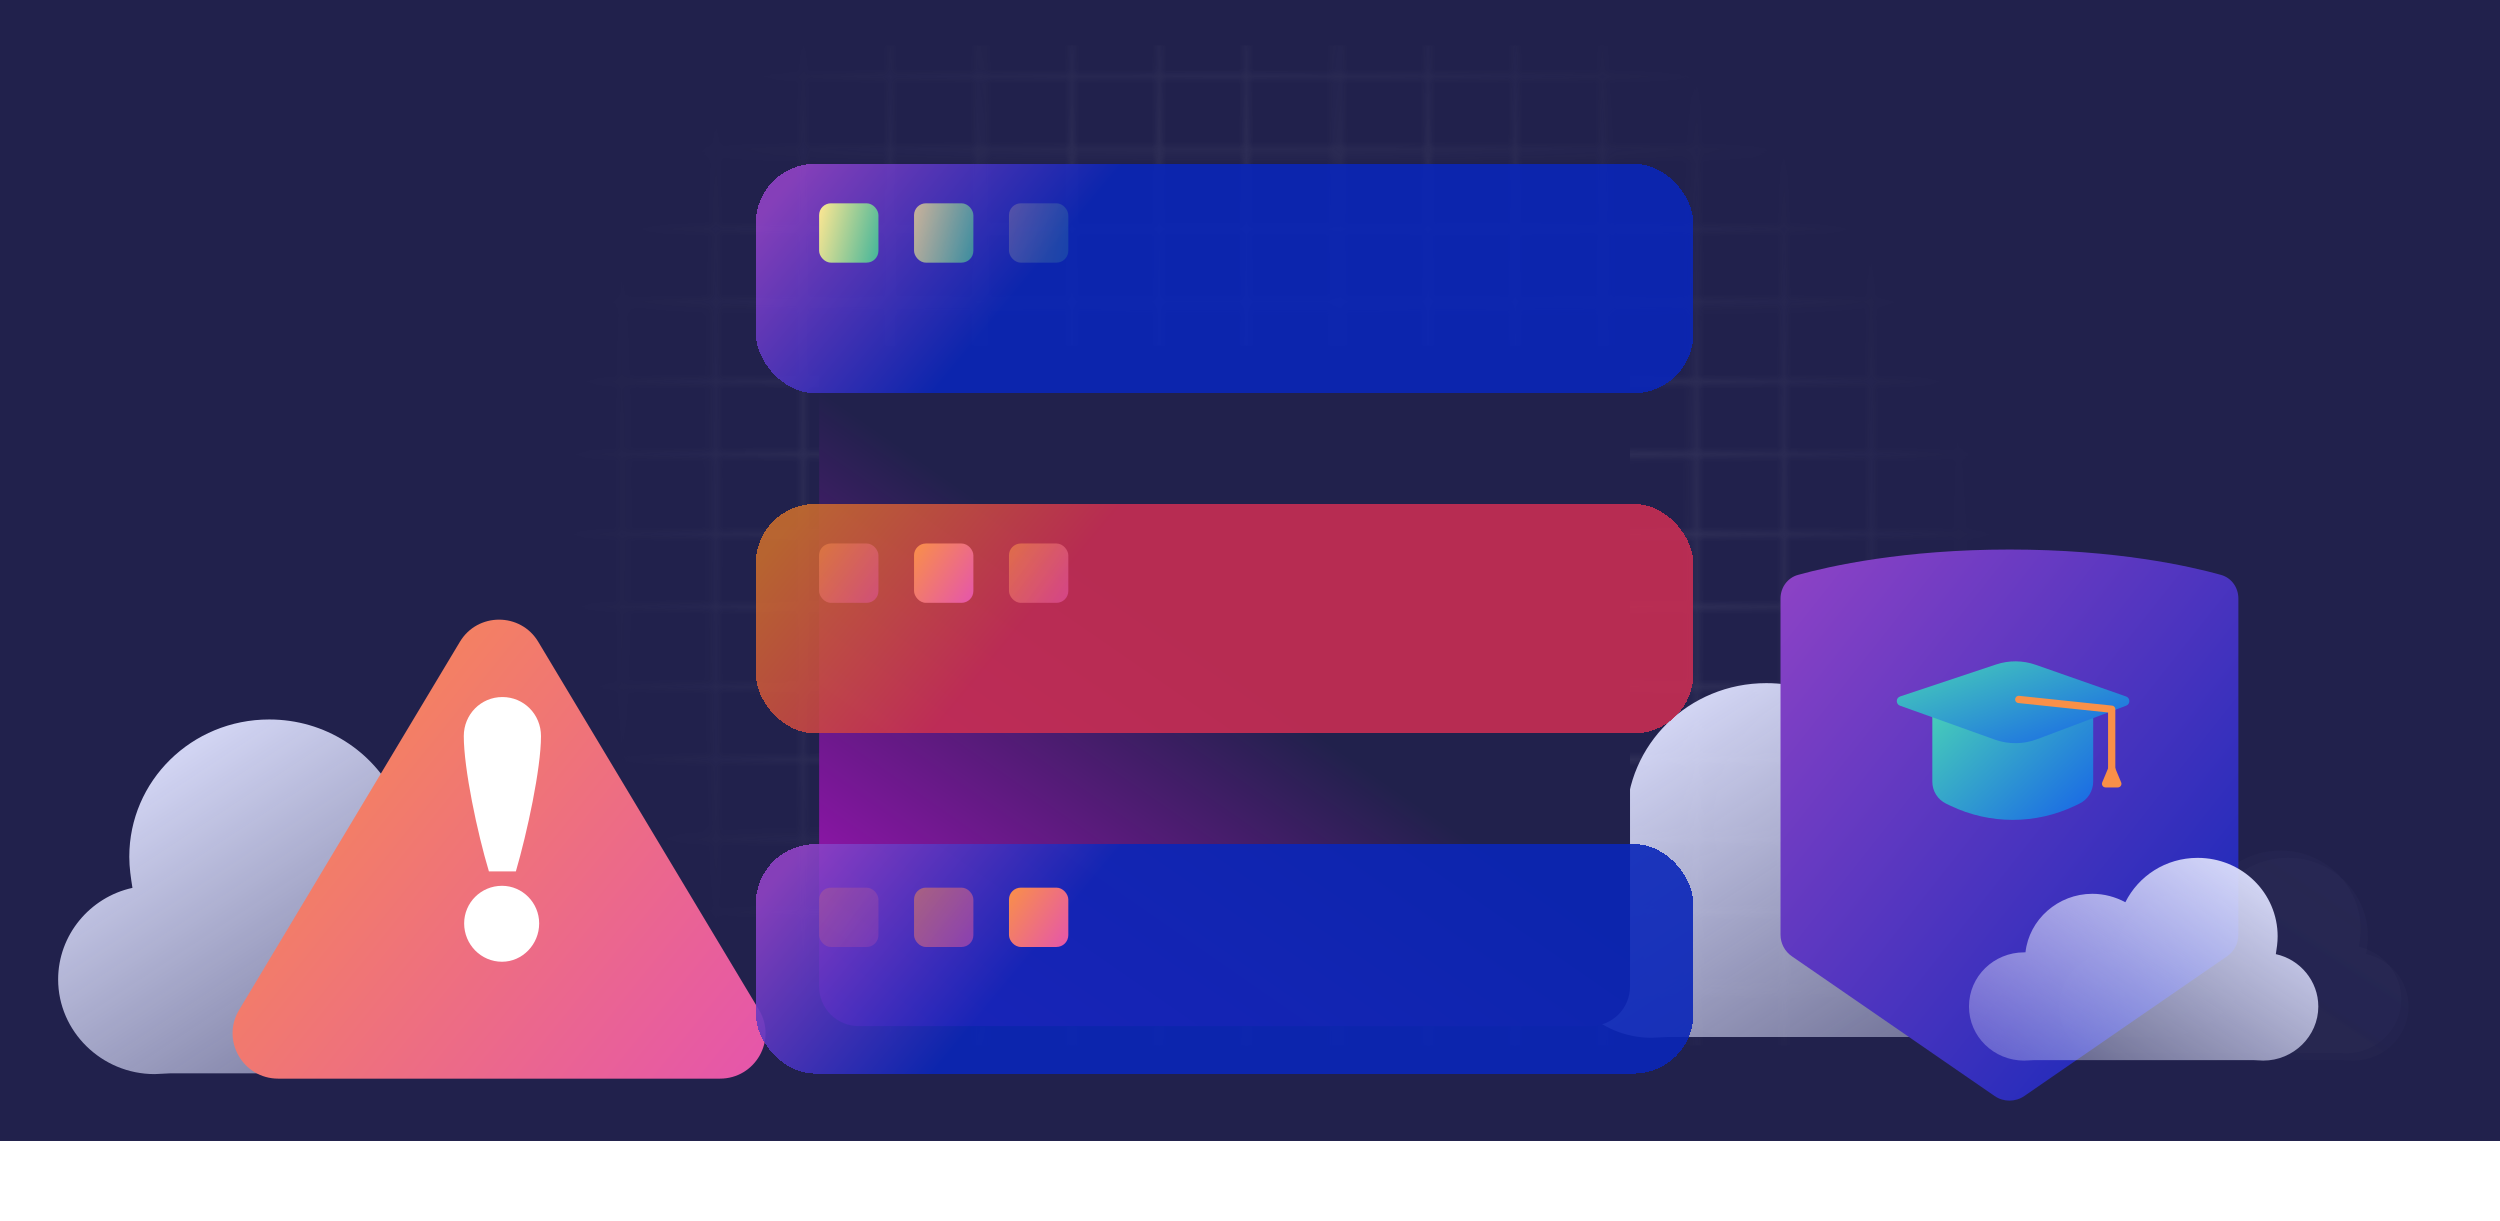 <svg width="344" height="168" viewBox="0 0 344 168" fill="none" xmlns="http://www.w3.org/2000/svg">
<rect width="344" height="157" fill="#21214C"/>
<g opacity="0.2">
<mask id="mask0_3822_52363" style="mask-type:alpha" maskUnits="userSpaceOnUse" x="-1" y="-1" width="321" height="159">
<rect width="12.269" height="10.467" stroke="white" stroke-width="0.433"/>
<rect x="12.269" width="12.269" height="10.467" stroke="white" stroke-width="0.433"/>
<rect x="24.538" width="12.269" height="10.467" stroke="white" stroke-width="0.433"/>
<rect x="36.808" width="12.269" height="10.467" stroke="white" stroke-width="0.433"/>
<rect x="49.077" width="12.269" height="10.467" stroke="white" stroke-width="0.433"/>
<rect x="61.346" width="12.269" height="10.467" stroke="white" stroke-width="0.433"/>
<rect x="73.615" width="12.269" height="10.467" stroke="white" stroke-width="0.433"/>
<rect x="85.885" width="12.269" height="10.467" stroke="white" stroke-width="0.433"/>
<rect x="98.154" width="12.269" height="10.467" stroke="white" stroke-width="0.433"/>
<rect x="110.423" width="12.269" height="10.467" stroke="white" stroke-width="0.433"/>
<rect x="122.692" width="12.269" height="10.467" stroke="white" stroke-width="0.433"/>
<rect x="134.962" width="12.269" height="10.467" stroke="white" stroke-width="0.433"/>
<rect x="147.231" width="12.269" height="10.467" stroke="white" stroke-width="0.433"/>
<rect x="159.5" width="12.269" height="10.467" stroke="white" stroke-width="0.433"/>
<rect x="171.769" width="12.269" height="10.467" stroke="white" stroke-width="0.433"/>
<rect x="184.038" width="12.269" height="10.467" stroke="white" stroke-width="0.433"/>
<rect x="196.308" width="12.269" height="10.467" stroke="white" stroke-width="0.433"/>
<rect x="208.577" width="12.269" height="10.467" stroke="white" stroke-width="0.433"/>
<rect x="220.846" width="12.269" height="10.467" stroke="white" stroke-width="0.433"/>
<rect x="233.115" width="12.269" height="10.467" stroke="white" stroke-width="0.433"/>
<rect x="245.385" width="12.269" height="10.467" stroke="white" stroke-width="0.433"/>
<rect x="257.654" width="12.269" height="10.467" stroke="white" stroke-width="0.433"/>
<rect x="269.923" width="12.269" height="10.467" stroke="white" stroke-width="0.433"/>
<rect x="282.192" width="12.269" height="10.467" stroke="white" stroke-width="0.433"/>
<rect x="294.462" width="12.269" height="10.467" stroke="white" stroke-width="0.433"/>
<rect x="306.731" width="12.269" height="10.467" stroke="white" stroke-width="0.433"/>
<rect y="10.467" width="12.269" height="10.467" stroke="white" stroke-width="0.433"/>
<rect x="12.269" y="10.467" width="12.269" height="10.467" stroke="white" stroke-width="0.433"/>
<rect x="24.538" y="10.467" width="12.269" height="10.467" stroke="white" stroke-width="0.433"/>
<rect x="36.808" y="10.467" width="12.269" height="10.467" stroke="white" stroke-width="0.433"/>
<rect x="49.077" y="10.467" width="12.269" height="10.467" stroke="white" stroke-width="0.433"/>
<rect x="61.346" y="10.467" width="12.269" height="10.467" stroke="white" stroke-width="0.433"/>
<rect x="73.615" y="10.467" width="12.269" height="10.467" stroke="white" stroke-width="0.433"/>
<rect x="85.885" y="10.467" width="12.269" height="10.467" stroke="white" stroke-width="0.433"/>
<rect x="98.154" y="10.467" width="12.269" height="10.467" stroke="white" stroke-width="0.433"/>
<rect x="110.423" y="10.467" width="12.269" height="10.467" stroke="white" stroke-width="0.433"/>
<rect x="122.692" y="10.467" width="12.269" height="10.467" stroke="white" stroke-width="0.433"/>
<rect x="134.962" y="10.467" width="12.269" height="10.467" stroke="white" stroke-width="0.433"/>
<rect x="147.231" y="10.467" width="12.269" height="10.467" stroke="white" stroke-width="0.433"/>
<rect x="159.5" y="10.467" width="12.269" height="10.467" stroke="white" stroke-width="0.433"/>
<rect x="171.769" y="10.467" width="12.269" height="10.467" stroke="white" stroke-width="0.433"/>
<rect x="184.038" y="10.467" width="12.269" height="10.467" stroke="white" stroke-width="0.433"/>
<rect x="196.308" y="10.467" width="12.269" height="10.467" stroke="white" stroke-width="0.433"/>
<rect x="208.577" y="10.467" width="12.269" height="10.467" stroke="white" stroke-width="0.433"/>
<rect x="220.846" y="10.467" width="12.269" height="10.467" stroke="white" stroke-width="0.433"/>
<rect x="233.115" y="10.467" width="12.269" height="10.467" stroke="white" stroke-width="0.433"/>
<rect x="245.385" y="10.467" width="12.269" height="10.467" stroke="white" stroke-width="0.433"/>
<rect x="257.654" y="10.467" width="12.269" height="10.467" stroke="white" stroke-width="0.433"/>
<rect x="269.923" y="10.467" width="12.269" height="10.467" stroke="white" stroke-width="0.433"/>
<rect x="282.192" y="10.467" width="12.269" height="10.467" stroke="white" stroke-width="0.433"/>
<rect x="294.462" y="10.467" width="12.269" height="10.467" stroke="white" stroke-width="0.433"/>
<rect x="306.731" y="10.467" width="12.269" height="10.467" stroke="white" stroke-width="0.433"/>
<rect y="20.934" width="12.269" height="10.467" stroke="white" stroke-width="0.433"/>
<rect x="12.269" y="20.934" width="12.269" height="10.467" stroke="white" stroke-width="0.433"/>
<rect x="24.538" y="20.934" width="12.269" height="10.467" stroke="white" stroke-width="0.433"/>
<rect x="36.808" y="20.934" width="12.269" height="10.467" stroke="white" stroke-width="0.433"/>
<rect x="49.077" y="20.934" width="12.269" height="10.467" stroke="white" stroke-width="0.433"/>
<rect x="61.346" y="20.934" width="12.269" height="10.467" stroke="white" stroke-width="0.433"/>
<rect x="73.615" y="20.934" width="12.269" height="10.467" stroke="white" stroke-width="0.433"/>
<rect x="85.885" y="20.934" width="12.269" height="10.467" stroke="white" stroke-width="0.433"/>
<rect x="98.154" y="20.934" width="12.269" height="10.467" stroke="white" stroke-width="0.433"/>
<rect x="110.423" y="20.934" width="12.269" height="10.467" stroke="white" stroke-width="0.433"/>
<rect x="122.692" y="20.934" width="12.269" height="10.467" stroke="white" stroke-width="0.433"/>
<rect x="134.962" y="20.934" width="12.269" height="10.467" stroke="white" stroke-width="0.433"/>
<rect x="147.231" y="20.934" width="12.269" height="10.467" stroke="white" stroke-width="0.433"/>
<rect x="159.5" y="20.934" width="12.269" height="10.467" stroke="white" stroke-width="0.433"/>
<rect x="171.769" y="20.934" width="12.269" height="10.467" stroke="white" stroke-width="0.433"/>
<rect x="184.038" y="20.934" width="12.269" height="10.467" stroke="white" stroke-width="0.433"/>
<rect x="196.308" y="20.934" width="12.269" height="10.467" stroke="white" stroke-width="0.433"/>
<rect x="208.577" y="20.934" width="12.269" height="10.467" stroke="white" stroke-width="0.433"/>
<rect x="220.846" y="20.934" width="12.269" height="10.467" stroke="white" stroke-width="0.433"/>
<rect x="233.115" y="20.934" width="12.269" height="10.467" stroke="white" stroke-width="0.433"/>
<rect x="245.385" y="20.934" width="12.269" height="10.467" stroke="white" stroke-width="0.433"/>
<rect x="257.654" y="20.934" width="12.269" height="10.467" stroke="white" stroke-width="0.433"/>
<rect x="269.923" y="20.934" width="12.269" height="10.467" stroke="white" stroke-width="0.433"/>
<rect x="282.192" y="20.934" width="12.269" height="10.467" stroke="white" stroke-width="0.433"/>
<rect x="294.462" y="20.934" width="12.269" height="10.467" stroke="white" stroke-width="0.433"/>
<rect x="306.731" y="20.934" width="12.269" height="10.467" stroke="white" stroke-width="0.433"/>
<rect y="31.4" width="12.269" height="10.467" stroke="white" stroke-width="0.433"/>
<rect x="12.269" y="31.4" width="12.269" height="10.467" stroke="white" stroke-width="0.433"/>
<rect x="24.538" y="31.4" width="12.269" height="10.467" stroke="white" stroke-width="0.433"/>
<rect x="36.808" y="31.4" width="12.269" height="10.467" stroke="white" stroke-width="0.433"/>
<rect x="49.077" y="31.4" width="12.269" height="10.467" stroke="white" stroke-width="0.433"/>
<rect x="61.346" y="31.4" width="12.269" height="10.467" stroke="white" stroke-width="0.433"/>
<rect x="73.615" y="31.4" width="12.269" height="10.467" stroke="white" stroke-width="0.433"/>
<rect x="85.885" y="31.4" width="12.269" height="10.467" stroke="white" stroke-width="0.433"/>
<rect x="98.154" y="31.4" width="12.269" height="10.467" stroke="white" stroke-width="0.433"/>
<rect x="110.423" y="31.4" width="12.269" height="10.467" stroke="white" stroke-width="0.433"/>
<rect x="122.692" y="31.4" width="12.269" height="10.467" stroke="white" stroke-width="0.433"/>
<rect x="134.962" y="31.4" width="12.269" height="10.467" stroke="white" stroke-width="0.433"/>
<rect x="147.231" y="31.4" width="12.269" height="10.467" stroke="white" stroke-width="0.433"/>
<rect x="159.5" y="31.4" width="12.269" height="10.467" stroke="white" stroke-width="0.433"/>
<rect x="171.769" y="31.4" width="12.269" height="10.467" stroke="white" stroke-width="0.433"/>
<rect x="184.038" y="31.4" width="12.269" height="10.467" stroke="white" stroke-width="0.433"/>
<rect x="196.308" y="31.4" width="12.269" height="10.467" stroke="white" stroke-width="0.433"/>
<rect x="208.577" y="31.4" width="12.269" height="10.467" stroke="white" stroke-width="0.433"/>
<rect x="220.846" y="31.4" width="12.269" height="10.467" stroke="white" stroke-width="0.433"/>
<rect x="233.115" y="31.4" width="12.269" height="10.467" stroke="white" stroke-width="0.433"/>
<rect x="245.385" y="31.4" width="12.269" height="10.467" stroke="white" stroke-width="0.433"/>
<rect x="257.654" y="31.4" width="12.269" height="10.467" stroke="white" stroke-width="0.433"/>
<rect x="269.923" y="31.4" width="12.269" height="10.467" stroke="white" stroke-width="0.433"/>
<rect x="282.192" y="31.4" width="12.269" height="10.467" stroke="white" stroke-width="0.433"/>
<rect x="294.462" y="31.4" width="12.269" height="10.467" stroke="white" stroke-width="0.433"/>
<rect x="306.731" y="31.4" width="12.269" height="10.467" stroke="white" stroke-width="0.433"/>
<rect y="41.867" width="12.269" height="10.467" stroke="white" stroke-width="0.433"/>
<rect x="12.269" y="41.867" width="12.269" height="10.467" stroke="white" stroke-width="0.433"/>
<rect x="24.538" y="41.867" width="12.269" height="10.467" stroke="white" stroke-width="0.433"/>
<rect x="36.808" y="41.867" width="12.269" height="10.467" stroke="white" stroke-width="0.433"/>
<rect x="49.077" y="41.867" width="12.269" height="10.467" stroke="white" stroke-width="0.433"/>
<rect x="61.346" y="41.867" width="12.269" height="10.467" stroke="white" stroke-width="0.433"/>
<rect x="73.615" y="41.867" width="12.269" height="10.467" stroke="white" stroke-width="0.433"/>
<rect x="85.885" y="41.867" width="12.269" height="10.467" stroke="white" stroke-width="0.433"/>
<rect x="98.154" y="41.867" width="12.269" height="10.467" stroke="white" stroke-width="0.433"/>
<rect x="110.423" y="41.867" width="12.269" height="10.467" stroke="white" stroke-width="0.433"/>
<rect x="122.692" y="41.867" width="12.269" height="10.467" stroke="white" stroke-width="0.433"/>
<rect x="134.962" y="41.867" width="12.269" height="10.467" stroke="white" stroke-width="0.433"/>
<rect x="147.231" y="41.867" width="12.269" height="10.467" stroke="white" stroke-width="0.433"/>
<rect x="159.5" y="41.867" width="12.269" height="10.467" stroke="white" stroke-width="0.433"/>
<rect x="171.769" y="41.867" width="12.269" height="10.467" stroke="white" stroke-width="0.433"/>
<rect x="184.038" y="41.867" width="12.269" height="10.467" stroke="white" stroke-width="0.433"/>
<rect x="196.308" y="41.867" width="12.269" height="10.467" stroke="white" stroke-width="0.433"/>
<rect x="208.577" y="41.867" width="12.269" height="10.467" stroke="white" stroke-width="0.433"/>
<rect x="220.846" y="41.867" width="12.269" height="10.467" stroke="white" stroke-width="0.433"/>
<rect x="233.115" y="41.867" width="12.269" height="10.467" stroke="white" stroke-width="0.433"/>
<rect x="245.385" y="41.867" width="12.269" height="10.467" stroke="white" stroke-width="0.433"/>
<rect x="257.654" y="41.867" width="12.269" height="10.467" stroke="white" stroke-width="0.433"/>
<rect x="269.923" y="41.867" width="12.269" height="10.467" stroke="white" stroke-width="0.433"/>
<rect x="282.192" y="41.867" width="12.269" height="10.467" stroke="white" stroke-width="0.433"/>
<rect x="294.462" y="41.867" width="12.269" height="10.467" stroke="white" stroke-width="0.433"/>
<rect x="306.731" y="41.867" width="12.269" height="10.467" stroke="white" stroke-width="0.433"/>
<rect y="52.334" width="12.269" height="10.467" stroke="white" stroke-width="0.433"/>
<rect x="12.269" y="52.334" width="12.269" height="10.467" stroke="white" stroke-width="0.433"/>
<rect x="24.538" y="52.334" width="12.269" height="10.467" stroke="white" stroke-width="0.433"/>
<rect x="36.808" y="52.334" width="12.269" height="10.467" stroke="white" stroke-width="0.433"/>
<rect x="49.077" y="52.334" width="12.269" height="10.467" stroke="white" stroke-width="0.433"/>
<rect x="61.346" y="52.334" width="12.269" height="10.467" stroke="white" stroke-width="0.433"/>
<rect x="73.615" y="52.334" width="12.269" height="10.467" stroke="white" stroke-width="0.433"/>
<rect x="85.885" y="52.334" width="12.269" height="10.467" stroke="white" stroke-width="0.433"/>
<rect x="98.154" y="52.334" width="12.269" height="10.467" stroke="white" stroke-width="0.433"/>
<rect x="110.423" y="52.334" width="12.269" height="10.467" stroke="white" stroke-width="0.433"/>
<rect x="122.692" y="52.334" width="12.269" height="10.467" stroke="white" stroke-width="0.433"/>
<rect x="134.962" y="52.334" width="12.269" height="10.467" stroke="white" stroke-width="0.433"/>
<rect x="147.231" y="52.334" width="12.269" height="10.467" stroke="white" stroke-width="0.433"/>
<rect x="159.5" y="52.334" width="12.269" height="10.467" stroke="white" stroke-width="0.433"/>
<rect x="171.769" y="52.334" width="12.269" height="10.467" stroke="white" stroke-width="0.433"/>
<rect x="184.038" y="52.334" width="12.269" height="10.467" stroke="white" stroke-width="0.433"/>
<rect x="196.308" y="52.334" width="12.269" height="10.467" stroke="white" stroke-width="0.433"/>
<rect x="208.577" y="52.334" width="12.269" height="10.467" stroke="white" stroke-width="0.433"/>
<rect x="220.846" y="52.334" width="12.269" height="10.467" stroke="white" stroke-width="0.433"/>
<rect x="233.115" y="52.334" width="12.269" height="10.467" stroke="white" stroke-width="0.433"/>
<rect x="245.385" y="52.334" width="12.269" height="10.467" stroke="white" stroke-width="0.433"/>
<rect x="257.654" y="52.334" width="12.269" height="10.467" stroke="white" stroke-width="0.433"/>
<rect x="269.923" y="52.334" width="12.269" height="10.467" stroke="white" stroke-width="0.433"/>
<rect x="282.192" y="52.334" width="12.269" height="10.467" stroke="white" stroke-width="0.433"/>
<rect x="294.462" y="52.334" width="12.269" height="10.467" stroke="white" stroke-width="0.433"/>
<rect x="306.731" y="52.334" width="12.269" height="10.467" stroke="white" stroke-width="0.433"/>
<rect y="62.8" width="12.269" height="10.467" stroke="white" stroke-width="0.433"/>
<rect x="12.269" y="62.8" width="12.269" height="10.467" stroke="white" stroke-width="0.433"/>
<rect x="24.538" y="62.8" width="12.269" height="10.467" stroke="white" stroke-width="0.433"/>
<rect x="36.808" y="62.8" width="12.269" height="10.467" stroke="white" stroke-width="0.433"/>
<rect x="49.077" y="62.8" width="12.269" height="10.467" stroke="white" stroke-width="0.433"/>
<rect x="61.346" y="62.8" width="12.269" height="10.467" stroke="white" stroke-width="0.433"/>
<rect x="73.615" y="62.8" width="12.269" height="10.467" stroke="white" stroke-width="0.433"/>
<rect x="85.885" y="62.8" width="12.269" height="10.467" stroke="white" stroke-width="0.433"/>
<rect x="98.154" y="62.8" width="12.269" height="10.467" stroke="white" stroke-width="0.433"/>
<rect x="110.423" y="62.8" width="12.269" height="10.467" stroke="white" stroke-width="0.433"/>
<rect x="122.692" y="62.8" width="12.269" height="10.467" stroke="white" stroke-width="0.433"/>
<rect x="134.962" y="62.8" width="12.269" height="10.467" stroke="white" stroke-width="0.433"/>
<rect x="147.231" y="62.8" width="12.269" height="10.467" stroke="white" stroke-width="0.433"/>
<rect x="159.5" y="62.8" width="12.269" height="10.467" stroke="white" stroke-width="0.433"/>
<rect x="171.769" y="62.8" width="12.269" height="10.467" stroke="white" stroke-width="0.433"/>
<rect x="184.038" y="62.8" width="12.269" height="10.467" stroke="white" stroke-width="0.433"/>
<rect x="196.308" y="62.8" width="12.269" height="10.467" stroke="white" stroke-width="0.433"/>
<rect x="208.577" y="62.8" width="12.269" height="10.467" stroke="white" stroke-width="0.433"/>
<rect x="220.846" y="62.8" width="12.269" height="10.467" stroke="white" stroke-width="0.433"/>
<rect x="233.115" y="62.8" width="12.269" height="10.467" stroke="white" stroke-width="0.433"/>
<rect x="245.385" y="62.8" width="12.269" height="10.467" stroke="white" stroke-width="0.433"/>
<rect x="257.654" y="62.8" width="12.269" height="10.467" stroke="white" stroke-width="0.433"/>
<rect x="269.923" y="62.8" width="12.269" height="10.467" stroke="white" stroke-width="0.433"/>
<rect x="282.192" y="62.8" width="12.269" height="10.467" stroke="white" stroke-width="0.433"/>
<rect x="294.462" y="62.8" width="12.269" height="10.467" stroke="white" stroke-width="0.433"/>
<rect x="306.731" y="62.8" width="12.269" height="10.467" stroke="white" stroke-width="0.433"/>
<rect y="73.267" width="12.269" height="10.467" stroke="white" stroke-width="0.433"/>
<rect x="12.269" y="73.267" width="12.269" height="10.467" stroke="white" stroke-width="0.433"/>
<rect x="24.538" y="73.267" width="12.269" height="10.467" stroke="white" stroke-width="0.433"/>
<rect x="36.808" y="73.267" width="12.269" height="10.467" stroke="white" stroke-width="0.433"/>
<rect x="49.077" y="73.267" width="12.269" height="10.467" stroke="white" stroke-width="0.433"/>
<rect x="61.346" y="73.267" width="12.269" height="10.467" stroke="white" stroke-width="0.433"/>
<rect x="73.615" y="73.267" width="12.269" height="10.467" stroke="white" stroke-width="0.433"/>
<rect x="85.885" y="73.267" width="12.269" height="10.467" stroke="white" stroke-width="0.433"/>
<rect x="98.154" y="73.267" width="12.269" height="10.467" stroke="white" stroke-width="0.433"/>
<rect x="110.423" y="73.267" width="12.269" height="10.467" stroke="white" stroke-width="0.433"/>
<rect x="122.692" y="73.267" width="12.269" height="10.467" stroke="white" stroke-width="0.433"/>
<rect x="134.962" y="73.267" width="12.269" height="10.467" stroke="white" stroke-width="0.433"/>
<rect x="147.231" y="73.267" width="12.269" height="10.467" stroke="white" stroke-width="0.433"/>
<rect x="159.5" y="73.267" width="12.269" height="10.467" stroke="white" stroke-width="0.433"/>
<rect x="171.769" y="73.267" width="12.269" height="10.467" stroke="white" stroke-width="0.433"/>
<rect x="184.038" y="73.267" width="12.269" height="10.467" stroke="white" stroke-width="0.433"/>
<rect x="196.308" y="73.267" width="12.269" height="10.467" stroke="white" stroke-width="0.433"/>
<rect x="208.577" y="73.267" width="12.269" height="10.467" stroke="white" stroke-width="0.433"/>
<rect x="220.846" y="73.267" width="12.269" height="10.467" stroke="white" stroke-width="0.433"/>
<rect x="233.115" y="73.267" width="12.269" height="10.467" stroke="white" stroke-width="0.433"/>
<rect x="245.385" y="73.267" width="12.269" height="10.467" stroke="white" stroke-width="0.433"/>
<rect x="257.654" y="73.267" width="12.269" height="10.467" stroke="white" stroke-width="0.433"/>
<rect x="269.923" y="73.267" width="12.269" height="10.467" stroke="white" stroke-width="0.433"/>
<rect x="282.192" y="73.267" width="12.269" height="10.467" stroke="white" stroke-width="0.433"/>
<rect x="294.462" y="73.267" width="12.269" height="10.467" stroke="white" stroke-width="0.433"/>
<rect x="306.731" y="73.267" width="12.269" height="10.467" stroke="white" stroke-width="0.433"/>
<rect y="83.733" width="12.269" height="10.467" stroke="white" stroke-width="0.433"/>
<rect x="12.269" y="83.733" width="12.269" height="10.467" stroke="white" stroke-width="0.433"/>
<rect x="24.538" y="83.733" width="12.269" height="10.467" stroke="white" stroke-width="0.433"/>
<rect x="36.808" y="83.733" width="12.269" height="10.467" stroke="white" stroke-width="0.433"/>
<rect x="49.077" y="83.733" width="12.269" height="10.467" stroke="white" stroke-width="0.433"/>
<rect x="61.346" y="83.733" width="12.269" height="10.467" stroke="white" stroke-width="0.433"/>
<rect x="73.615" y="83.733" width="12.269" height="10.467" stroke="white" stroke-width="0.433"/>
<rect x="85.885" y="83.733" width="12.269" height="10.467" stroke="white" stroke-width="0.433"/>
<rect x="98.154" y="83.733" width="12.269" height="10.467" stroke="white" stroke-width="0.433"/>
<rect x="110.423" y="83.733" width="12.269" height="10.467" stroke="white" stroke-width="0.433"/>
<rect x="122.692" y="83.733" width="12.269" height="10.467" stroke="white" stroke-width="0.433"/>
<rect x="134.962" y="83.733" width="12.269" height="10.467" stroke="white" stroke-width="0.433"/>
<rect x="147.231" y="83.733" width="12.269" height="10.467" stroke="white" stroke-width="0.433"/>
<rect x="159.5" y="83.733" width="12.269" height="10.467" stroke="white" stroke-width="0.433"/>
<rect x="171.769" y="83.733" width="12.269" height="10.467" stroke="white" stroke-width="0.433"/>
<rect x="184.038" y="83.733" width="12.269" height="10.467" stroke="white" stroke-width="0.433"/>
<rect x="196.308" y="83.733" width="12.269" height="10.467" stroke="white" stroke-width="0.433"/>
<rect x="208.577" y="83.733" width="12.269" height="10.467" stroke="white" stroke-width="0.433"/>
<rect x="220.846" y="83.733" width="12.269" height="10.467" stroke="white" stroke-width="0.433"/>
<rect x="233.115" y="83.733" width="12.269" height="10.467" stroke="white" stroke-width="0.433"/>
<rect x="245.385" y="83.733" width="12.269" height="10.467" stroke="white" stroke-width="0.433"/>
<rect x="257.654" y="83.733" width="12.269" height="10.467" stroke="white" stroke-width="0.433"/>
<rect x="269.923" y="83.733" width="12.269" height="10.467" stroke="white" stroke-width="0.433"/>
<rect x="282.192" y="83.733" width="12.269" height="10.467" stroke="white" stroke-width="0.433"/>
<rect x="294.462" y="83.733" width="12.269" height="10.467" stroke="white" stroke-width="0.433"/>
<rect x="306.731" y="83.733" width="12.269" height="10.467" stroke="white" stroke-width="0.433"/>
<rect y="94.2" width="12.269" height="10.467" stroke="white" stroke-width="0.433"/>
<rect x="12.269" y="94.2" width="12.269" height="10.467" stroke="white" stroke-width="0.433"/>
<rect x="24.538" y="94.2" width="12.269" height="10.467" stroke="white" stroke-width="0.433"/>
<rect x="36.808" y="94.2" width="12.269" height="10.467" stroke="white" stroke-width="0.433"/>
<rect x="49.077" y="94.2" width="12.269" height="10.467" stroke="white" stroke-width="0.433"/>
<rect x="61.346" y="94.2" width="12.269" height="10.467" stroke="white" stroke-width="0.433"/>
<rect x="73.615" y="94.2" width="12.269" height="10.467" stroke="white" stroke-width="0.433"/>
<rect x="85.885" y="94.2" width="12.269" height="10.467" stroke="white" stroke-width="0.433"/>
<rect x="98.154" y="94.2" width="12.269" height="10.467" stroke="white" stroke-width="0.433"/>
<rect x="110.423" y="94.2" width="12.269" height="10.467" stroke="white" stroke-width="0.433"/>
<rect x="122.692" y="94.2" width="12.269" height="10.467" stroke="white" stroke-width="0.433"/>
<rect x="134.962" y="94.2" width="12.269" height="10.467" stroke="white" stroke-width="0.433"/>
<rect x="147.231" y="94.2" width="12.269" height="10.467" stroke="white" stroke-width="0.433"/>
<rect x="159.5" y="94.2" width="12.269" height="10.467" stroke="white" stroke-width="0.433"/>
<rect x="171.769" y="94.2" width="12.269" height="10.467" stroke="white" stroke-width="0.433"/>
<rect x="184.038" y="94.2" width="12.269" height="10.467" stroke="white" stroke-width="0.433"/>
<rect x="196.308" y="94.2" width="12.269" height="10.467" stroke="white" stroke-width="0.433"/>
<rect x="208.577" y="94.2" width="12.269" height="10.467" stroke="white" stroke-width="0.433"/>
<rect x="220.846" y="94.2" width="12.269" height="10.467" stroke="white" stroke-width="0.433"/>
<rect x="233.115" y="94.2" width="12.269" height="10.467" stroke="white" stroke-width="0.433"/>
<rect x="245.385" y="94.2" width="12.269" height="10.467" stroke="white" stroke-width="0.433"/>
<rect x="257.654" y="94.2" width="12.269" height="10.467" stroke="white" stroke-width="0.433"/>
<rect x="269.923" y="94.2" width="12.269" height="10.467" stroke="white" stroke-width="0.433"/>
<rect x="282.192" y="94.2" width="12.269" height="10.467" stroke="white" stroke-width="0.433"/>
<rect x="294.462" y="94.2" width="12.269" height="10.467" stroke="white" stroke-width="0.433"/>
<rect x="306.731" y="94.2" width="12.269" height="10.467" stroke="white" stroke-width="0.433"/>
<rect y="104.667" width="12.269" height="10.467" stroke="white" stroke-width="0.433"/>
<rect x="12.269" y="104.667" width="12.269" height="10.467" stroke="white" stroke-width="0.433"/>
<rect x="24.538" y="104.667" width="12.269" height="10.467" stroke="white" stroke-width="0.433"/>
<rect x="36.808" y="104.667" width="12.269" height="10.467" stroke="white" stroke-width="0.433"/>
<rect x="49.077" y="104.667" width="12.269" height="10.467" stroke="white" stroke-width="0.433"/>
<rect x="61.346" y="104.667" width="12.269" height="10.467" stroke="white" stroke-width="0.433"/>
<rect x="73.615" y="104.667" width="12.269" height="10.467" stroke="white" stroke-width="0.433"/>
<rect x="85.885" y="104.667" width="12.269" height="10.467" stroke="white" stroke-width="0.433"/>
<rect x="98.154" y="104.667" width="12.269" height="10.467" stroke="white" stroke-width="0.433"/>
<rect x="110.423" y="104.667" width="12.269" height="10.467" stroke="white" stroke-width="0.433"/>
<rect x="122.692" y="104.667" width="12.269" height="10.467" stroke="white" stroke-width="0.433"/>
<rect x="134.962" y="104.667" width="12.269" height="10.467" stroke="white" stroke-width="0.433"/>
<rect x="147.231" y="104.667" width="12.269" height="10.467" stroke="white" stroke-width="0.433"/>
<rect x="159.5" y="104.667" width="12.269" height="10.467" stroke="white" stroke-width="0.433"/>
<rect x="171.769" y="104.667" width="12.269" height="10.467" stroke="white" stroke-width="0.433"/>
<rect x="184.038" y="104.667" width="12.269" height="10.467" stroke="white" stroke-width="0.433"/>
<rect x="196.308" y="104.667" width="12.269" height="10.467" stroke="white" stroke-width="0.433"/>
<rect x="208.577" y="104.667" width="12.269" height="10.467" stroke="white" stroke-width="0.433"/>
<rect x="220.846" y="104.667" width="12.269" height="10.467" stroke="white" stroke-width="0.433"/>
<rect x="233.115" y="104.667" width="12.269" height="10.467" stroke="white" stroke-width="0.433"/>
<rect x="245.385" y="104.667" width="12.269" height="10.467" stroke="white" stroke-width="0.433"/>
<rect x="257.654" y="104.667" width="12.269" height="10.467" stroke="white" stroke-width="0.433"/>
<rect x="269.923" y="104.667" width="12.269" height="10.467" stroke="white" stroke-width="0.433"/>
<rect x="282.192" y="104.667" width="12.269" height="10.467" stroke="white" stroke-width="0.433"/>
<rect x="294.462" y="104.667" width="12.269" height="10.467" stroke="white" stroke-width="0.433"/>
<rect x="306.731" y="104.667" width="12.269" height="10.467" stroke="white" stroke-width="0.433"/>
<rect y="115.133" width="12.269" height="10.467" stroke="white" stroke-width="0.433"/>
<rect x="12.269" y="115.133" width="12.269" height="10.467" stroke="white" stroke-width="0.433"/>
<rect x="24.538" y="115.133" width="12.269" height="10.467" stroke="white" stroke-width="0.433"/>
<rect x="36.808" y="115.133" width="12.269" height="10.467" stroke="white" stroke-width="0.433"/>
<rect x="49.077" y="115.133" width="12.269" height="10.467" stroke="white" stroke-width="0.433"/>
<rect x="61.346" y="115.133" width="12.269" height="10.467" stroke="white" stroke-width="0.433"/>
<rect x="73.615" y="115.133" width="12.269" height="10.467" stroke="white" stroke-width="0.433"/>
<rect x="85.885" y="115.133" width="12.269" height="10.467" stroke="white" stroke-width="0.433"/>
<rect x="98.154" y="115.133" width="12.269" height="10.467" stroke="white" stroke-width="0.433"/>
<rect x="110.423" y="115.133" width="12.269" height="10.467" stroke="white" stroke-width="0.433"/>
<rect x="122.692" y="115.133" width="12.269" height="10.467" stroke="white" stroke-width="0.433"/>
<rect x="134.962" y="115.133" width="12.269" height="10.467" stroke="white" stroke-width="0.433"/>
<rect x="147.231" y="115.133" width="12.269" height="10.467" stroke="white" stroke-width="0.433"/>
<rect x="159.5" y="115.133" width="12.269" height="10.467" stroke="white" stroke-width="0.433"/>
<rect x="171.769" y="115.133" width="12.269" height="10.467" stroke="white" stroke-width="0.433"/>
<rect x="184.038" y="115.133" width="12.269" height="10.467" stroke="white" stroke-width="0.433"/>
<rect x="196.308" y="115.133" width="12.269" height="10.467" stroke="white" stroke-width="0.433"/>
<rect x="208.577" y="115.133" width="12.269" height="10.467" stroke="white" stroke-width="0.433"/>
<rect x="220.846" y="115.133" width="12.269" height="10.467" stroke="white" stroke-width="0.433"/>
<rect x="233.115" y="115.133" width="12.269" height="10.467" stroke="white" stroke-width="0.433"/>
<rect x="245.385" y="115.133" width="12.269" height="10.467" stroke="white" stroke-width="0.433"/>
<rect x="257.654" y="115.133" width="12.269" height="10.467" stroke="white" stroke-width="0.433"/>
<rect x="269.923" y="115.133" width="12.269" height="10.467" stroke="white" stroke-width="0.433"/>
<rect x="282.192" y="115.133" width="12.269" height="10.467" stroke="white" stroke-width="0.433"/>
<rect x="294.462" y="115.133" width="12.269" height="10.467" stroke="white" stroke-width="0.433"/>
<rect x="306.731" y="115.133" width="12.269" height="10.467" stroke="white" stroke-width="0.433"/>
<rect y="125.6" width="12.269" height="10.467" stroke="white" stroke-width="0.433"/>
<rect x="12.269" y="125.6" width="12.269" height="10.467" stroke="white" stroke-width="0.433"/>
<rect x="24.538" y="125.6" width="12.269" height="10.467" stroke="white" stroke-width="0.433"/>
<rect x="36.808" y="125.6" width="12.269" height="10.467" stroke="white" stroke-width="0.433"/>
<rect x="49.077" y="125.6" width="12.269" height="10.467" stroke="white" stroke-width="0.433"/>
<rect x="61.346" y="125.6" width="12.269" height="10.467" stroke="white" stroke-width="0.433"/>
<rect x="73.615" y="125.6" width="12.269" height="10.467" stroke="white" stroke-width="0.433"/>
<rect x="85.885" y="125.6" width="12.269" height="10.467" stroke="white" stroke-width="0.433"/>
<rect x="98.154" y="125.6" width="12.269" height="10.467" stroke="white" stroke-width="0.433"/>
<rect x="110.423" y="125.6" width="12.269" height="10.467" stroke="white" stroke-width="0.433"/>
<rect x="122.692" y="125.6" width="12.269" height="10.467" stroke="white" stroke-width="0.433"/>
<rect x="134.962" y="125.6" width="12.269" height="10.467" stroke="white" stroke-width="0.433"/>
<rect x="147.231" y="125.6" width="12.269" height="10.467" stroke="white" stroke-width="0.433"/>
<rect x="159.5" y="125.6" width="12.269" height="10.467" stroke="white" stroke-width="0.433"/>
<rect x="171.769" y="125.6" width="12.269" height="10.467" stroke="white" stroke-width="0.433"/>
<rect x="184.038" y="125.6" width="12.269" height="10.467" stroke="white" stroke-width="0.433"/>
<rect x="196.308" y="125.6" width="12.269" height="10.467" stroke="white" stroke-width="0.433"/>
<rect x="208.577" y="125.6" width="12.269" height="10.467" stroke="white" stroke-width="0.433"/>
<rect x="220.846" y="125.6" width="12.269" height="10.467" stroke="white" stroke-width="0.433"/>
<rect x="233.115" y="125.6" width="12.269" height="10.467" stroke="white" stroke-width="0.433"/>
<rect x="245.385" y="125.6" width="12.269" height="10.467" stroke="white" stroke-width="0.433"/>
<rect x="257.654" y="125.6" width="12.269" height="10.467" stroke="white" stroke-width="0.433"/>
<rect x="269.923" y="125.6" width="12.269" height="10.467" stroke="white" stroke-width="0.433"/>
<rect x="282.192" y="125.6" width="12.269" height="10.467" stroke="white" stroke-width="0.433"/>
<rect x="294.462" y="125.6" width="12.269" height="10.467" stroke="white" stroke-width="0.433"/>
<rect x="306.731" y="125.6" width="12.269" height="10.467" stroke="white" stroke-width="0.433"/>
<rect y="136.067" width="12.269" height="10.467" stroke="white" stroke-width="0.433"/>
<rect x="12.269" y="136.067" width="12.269" height="10.467" stroke="white" stroke-width="0.433"/>
<rect x="24.538" y="136.067" width="12.269" height="10.467" stroke="white" stroke-width="0.433"/>
<rect x="36.808" y="136.067" width="12.269" height="10.467" stroke="white" stroke-width="0.433"/>
<rect x="49.077" y="136.067" width="12.269" height="10.467" stroke="white" stroke-width="0.433"/>
<rect x="61.346" y="136.067" width="12.269" height="10.467" stroke="white" stroke-width="0.433"/>
<rect x="73.615" y="136.067" width="12.269" height="10.467" stroke="white" stroke-width="0.433"/>
<rect x="85.885" y="136.067" width="12.269" height="10.467" stroke="white" stroke-width="0.433"/>
<rect x="98.154" y="136.067" width="12.269" height="10.467" stroke="white" stroke-width="0.433"/>
<rect x="110.423" y="136.067" width="12.269" height="10.467" stroke="white" stroke-width="0.433"/>
<rect x="122.692" y="136.067" width="12.269" height="10.467" stroke="white" stroke-width="0.433"/>
<rect x="134.962" y="136.067" width="12.269" height="10.467" stroke="white" stroke-width="0.433"/>
<rect x="147.231" y="136.067" width="12.269" height="10.467" stroke="white" stroke-width="0.433"/>
<rect x="159.5" y="136.067" width="12.269" height="10.467" stroke="white" stroke-width="0.433"/>
<rect x="171.769" y="136.067" width="12.269" height="10.467" stroke="white" stroke-width="0.433"/>
<rect x="184.038" y="136.067" width="12.269" height="10.467" stroke="white" stroke-width="0.433"/>
<rect x="196.308" y="136.067" width="12.269" height="10.467" stroke="white" stroke-width="0.433"/>
<rect x="208.577" y="136.067" width="12.269" height="10.467" stroke="white" stroke-width="0.433"/>
<rect x="220.846" y="136.067" width="12.269" height="10.467" stroke="white" stroke-width="0.433"/>
<rect x="233.115" y="136.067" width="12.269" height="10.467" stroke="white" stroke-width="0.433"/>
<rect x="245.385" y="136.067" width="12.269" height="10.467" stroke="white" stroke-width="0.433"/>
<rect x="257.654" y="136.067" width="12.269" height="10.467" stroke="white" stroke-width="0.433"/>
<rect x="269.923" y="136.067" width="12.269" height="10.467" stroke="white" stroke-width="0.433"/>
<rect x="282.192" y="136.067" width="12.269" height="10.467" stroke="white" stroke-width="0.433"/>
<rect x="294.462" y="136.067" width="12.269" height="10.467" stroke="white" stroke-width="0.433"/>
<rect x="306.731" y="136.067" width="12.269" height="10.467" stroke="white" stroke-width="0.433"/>
<rect y="146.533" width="12.269" height="10.467" stroke="white" stroke-width="0.433"/>
<rect x="12.269" y="146.533" width="12.269" height="10.467" stroke="white" stroke-width="0.433"/>
<rect x="24.538" y="146.533" width="12.269" height="10.467" stroke="white" stroke-width="0.433"/>
<rect x="36.808" y="146.533" width="12.269" height="10.467" stroke="white" stroke-width="0.433"/>
<rect x="49.077" y="146.533" width="12.269" height="10.467" stroke="white" stroke-width="0.433"/>
<rect x="61.346" y="146.533" width="12.269" height="10.467" stroke="white" stroke-width="0.433"/>
<rect x="73.615" y="146.533" width="12.269" height="10.467" stroke="white" stroke-width="0.433"/>
<rect x="85.885" y="146.533" width="12.269" height="10.467" stroke="white" stroke-width="0.433"/>
<rect x="98.154" y="146.533" width="12.269" height="10.467" stroke="white" stroke-width="0.433"/>
<rect x="110.423" y="146.533" width="12.269" height="10.467" stroke="white" stroke-width="0.433"/>
<rect x="122.692" y="146.533" width="12.269" height="10.467" stroke="white" stroke-width="0.433"/>
<rect x="134.962" y="146.533" width="12.269" height="10.467" stroke="white" stroke-width="0.433"/>
<rect x="147.231" y="146.533" width="12.269" height="10.467" stroke="white" stroke-width="0.433"/>
<rect x="159.5" y="146.533" width="12.269" height="10.467" stroke="white" stroke-width="0.433"/>
<rect x="171.769" y="146.533" width="12.269" height="10.467" stroke="white" stroke-width="0.433"/>
<rect x="184.038" y="146.533" width="12.269" height="10.467" stroke="white" stroke-width="0.433"/>
<rect x="196.308" y="146.533" width="12.269" height="10.467" stroke="white" stroke-width="0.433"/>
<rect x="208.577" y="146.533" width="12.269" height="10.467" stroke="white" stroke-width="0.433"/>
<rect x="220.846" y="146.533" width="12.269" height="10.467" stroke="white" stroke-width="0.433"/>
<rect x="233.115" y="146.533" width="12.269" height="10.467" stroke="white" stroke-width="0.433"/>
<rect x="245.385" y="146.533" width="12.269" height="10.467" stroke="white" stroke-width="0.433"/>
<rect x="257.654" y="146.533" width="12.269" height="10.467" stroke="white" stroke-width="0.433"/>
<rect x="269.923" y="146.533" width="12.269" height="10.467" stroke="white" stroke-width="0.433"/>
<rect x="282.192" y="146.533" width="12.269" height="10.467" stroke="white" stroke-width="0.433"/>
<rect x="294.462" y="146.533" width="12.269" height="10.467" stroke="white" stroke-width="0.433"/>
<rect x="306.731" y="146.533" width="12.269" height="10.467" stroke="white" stroke-width="0.433"/>
</mask>
<g mask="url(#mask0_3822_52363)">
<path d="M254.988 143.836H85.48C70.147 143.836 57.779 136.271 57.779 126.891V23.199C57.779 13.819 70.147 6.253 85.48 6.253H254.988C270.321 6.253 282.689 13.819 282.689 23.199V126.891C282.689 136.271 270.321 143.836 254.988 143.836Z" fill="url(#paint0_radial_3822_52363)"/>
</g>
</g>
<g filter="url(#filter0_b_3822_52363)">
<path d="M289.928 130.044H290.115C290.612 125.527 294.592 121.987 299.318 121.987C300.935 121.987 302.489 122.414 303.857 123.147C305.661 119.545 309.392 117.042 313.807 117.042C319.9 117.042 324.813 121.865 324.813 127.847C324.813 128.702 324.689 129.495 324.564 130.289C327.922 131.021 330.409 134.012 330.409 137.492C330.409 141.581 326.989 144.939 322.823 144.939L321.579 144.878H291.234L289.928 144.939C285.762 144.939 282.342 141.642 282.342 137.492C282.342 133.341 285.762 130.044 289.928 130.044Z" fill="url(#paint1_linear_3822_52363)" fill-opacity="0.02"/>
</g>
<path d="M78.811 121.744H78.485C77.615 113.842 70.653 107.649 62.386 107.649C59.558 107.649 56.839 108.396 54.446 109.678C51.292 103.378 44.765 99 37.042 99C26.383 99 17.79 107.435 17.79 117.9C17.79 119.394 18.007 120.783 18.225 122.171C12.351 123.452 8 128.684 8 134.77C8 141.924 13.982 147.797 21.27 147.797L23.446 147.69H76.527L78.811 147.797C86.099 147.797 92.082 142.031 92.082 134.77C92.082 127.509 86.099 121.744 78.811 121.744Z" fill="url(#paint2_linear_3822_52363)"/>
<g filter="url(#filter1_d_3822_52363)">
<path d="M63.283 81.045C65.718 76.985 71.626 76.985 74.061 81.045L104.447 131.71C106.944 135.873 103.93 141.157 99.059 141.157H38.285C33.414 141.157 30.4 135.873 32.897 131.71L63.283 81.045Z" fill="url(#paint3_linear_3822_52363)"/>
</g>
<g filter="url(#filter2_d_3822_52363)">
<path d="M74.441 100.072C74.441 97.079 72.085 94.694 69.129 94.694C66.172 94.694 63.817 97.079 63.817 100.072C63.817 104.536 65.671 113.363 67.275 118.689H70.983C72.537 113.363 74.441 104.536 74.441 100.072ZM74.19 125.842C74.19 123.002 71.885 120.668 69.079 120.668C66.172 120.668 63.867 123.002 63.867 125.842C63.867 128.734 66.172 131.118 69.079 131.118C71.885 131.118 74.19 128.734 74.19 125.842Z" fill="white"/>
</g>
<g filter="url(#filter3_b_3822_52363)">
<path d="M296.811 116.744H296.485C295.615 108.842 288.653 102.649 280.387 102.649C277.558 102.649 274.839 103.396 272.446 104.678C269.292 98.378 262.765 94 255.042 94C244.383 94 235.79 102.435 235.79 112.9C235.79 114.394 236.007 115.783 236.225 117.171C230.351 118.452 226 123.684 226 129.77C226 136.924 231.983 142.797 239.27 142.797L241.446 142.69H294.527L296.811 142.797C304.099 142.797 310.082 137.031 310.082 129.77C310.082 122.509 304.099 116.744 296.811 116.744Z" fill="url(#paint4_linear_3822_52363)" fill-opacity="0.02"/>
</g>
<path d="M284.811 116.744H284.485C283.615 108.842 276.653 102.649 268.387 102.649C265.558 102.649 262.839 103.396 260.446 104.678C257.292 98.378 250.765 94 243.042 94C232.383 94 223.79 102.435 223.79 112.9C223.79 114.394 224.007 115.783 224.225 117.171C218.351 118.452 214 123.684 214 129.77C214 136.924 219.983 142.797 227.27 142.797L229.446 142.69H282.527L284.811 142.797C292.099 142.797 298.082 137.031 298.082 129.77C298.082 122.509 292.099 116.744 284.811 116.744Z" fill="url(#paint5_linear_3822_52363)"/>
<g filter="url(#filter4_d_3822_52363)">
<path d="M278.545 144.374C277.315 145.222 275.689 145.222 274.459 144.374L246.557 125.146C245.582 124.474 245 123.366 245 122.182V75.927C245 74.413 245.945 73.072 247.404 72.667C251.774 71.456 261.935 69.177 276.543 69.177C291.142 69.177 301.254 71.453 305.603 72.665C307.059 73.071 308 74.409 308 75.921V122.182C308 123.366 307.418 124.474 306.443 125.146L278.545 144.374Z" fill="url(#paint6_linear_3822_52363)"/>
</g>
<g filter="url(#filter5_b_3822_52363)">
<path d="M290.928 131.044H291.115C291.612 126.527 295.592 122.987 300.318 122.987C301.935 122.987 303.489 123.414 304.857 124.147C306.661 120.545 310.392 118.042 314.807 118.042C320.9 118.042 325.813 122.865 325.813 128.847C325.813 129.702 325.689 130.495 325.564 131.289C328.922 132.021 331.409 135.012 331.409 138.492C331.409 142.581 327.989 145.939 323.823 145.939L322.579 145.878H292.234L290.928 145.939C286.762 145.939 283.342 142.642 283.342 138.492C283.342 134.341 286.762 131.044 290.928 131.044Z" fill="url(#paint7_linear_3822_52363)" fill-opacity="0.02"/>
</g>
<path d="M278.519 131.044H278.705C279.203 126.527 283.182 122.987 287.908 122.987C289.525 122.987 291.08 123.414 292.448 124.147C294.251 120.545 297.982 118.042 302.397 118.042C308.491 118.042 313.404 122.865 313.404 128.847C313.404 129.702 313.279 130.495 313.155 131.289C316.513 132.021 319 135.012 319 138.492C319 142.581 315.58 145.939 311.414 145.939L310.17 145.878H279.825L278.519 145.939C274.352 145.939 270.932 142.642 270.932 138.492C270.932 134.341 274.352 131.044 278.519 131.044Z" fill="url(#paint8_linear_3822_52363)"/>
<path d="M265.887 98.419C265.887 96.56 267.394 95.054 269.252 95.054H284.658C286.516 95.054 288.023 96.56 288.023 98.419V107.556C288.023 108.852 287.278 110.033 286.108 110.592L285.512 110.876C280.1 113.462 273.81 113.462 268.398 110.876L267.802 110.592C266.632 110.033 265.887 108.852 265.887 107.556V98.419Z" fill="url(#paint9_linear_3822_52363)"/>
<path d="M261.46 95.832L274.662 91.432C276.431 90.842 278.346 90.857 280.105 91.474L292.55 95.836C293.143 96.044 293.152 96.879 292.564 97.1L280.28 101.723C278.415 102.425 276.361 102.441 274.484 101.77L261.446 97.104C260.844 96.889 260.854 96.034 261.46 95.832Z" fill="url(#paint10_linear_3822_52363)"/>
<path d="M277.783 96.243L290.569 97.589V105.833" stroke="#F99048" stroke-linecap="round" stroke-linejoin="round"/>
<path d="M289.728 107.851L290.569 105.833L291.41 107.851H289.728Z" fill="#F99048" stroke="#F99048" stroke-linecap="round" stroke-linejoin="round"/>
<g filter="url(#filter6_b_3822_52363)">
<path d="M112.709 47.57H224.291V135.747C224.291 138.753 221.854 141.19 218.848 141.19H118.152C115.146 141.19 112.709 138.753 112.709 135.747V47.57Z" fill="url(#paint11_linear_3822_52363)"/>
</g>
<g filter="url(#filter7_b_3822_52363)">
<g filter="url(#filter8_bd_3822_52363)">
<rect x="104" y="16" width="129" height="31.57" rx="8.165" fill="url(#paint12_linear_3822_52363)" fill-opacity="0.9" shape-rendering="crispEdges"/>
</g>
<g filter="url(#filter9_bd_3822_52363)">
<rect x="104" y="62.81" width="129" height="31.57" rx="8.165" fill="url(#paint13_linear_3822_52363)" fill-opacity="0.9" shape-rendering="crispEdges"/>
</g>
<g filter="url(#filter10_bd_3822_52363)">
<rect x="104" y="109.62" width="129" height="31.57" rx="8.165" fill="url(#paint14_linear_3822_52363)" fill-opacity="0.9" shape-rendering="crispEdges"/>
</g>
<g filter="url(#filter11_d_3822_52363)">
<rect x="112.709" y="27.43" width="8.165" height="8.165" rx="1.633" fill="url(#paint15_linear_3822_52363)"/>
</g>
<g opacity="0.7" filter="url(#filter12_d_3822_52363)">
<rect x="125.772" y="27.43" width="8.165" height="8.165" rx="1.633" fill="url(#paint16_linear_3822_52363)"/>
</g>
<g opacity="0.2" filter="url(#filter13_d_3822_52363)">
<rect x="138.835" y="27.43" width="8.165" height="8.165" rx="1.633" fill="url(#paint17_linear_3822_52363)"/>
</g>
<g opacity="0.5" filter="url(#filter14_d_3822_52363)">
<rect x="112.709" y="74.241" width="8.165" height="8.165" rx="1.633" fill="url(#paint18_linear_3822_52363)"/>
</g>
<g filter="url(#filter15_d_3822_52363)">
<rect x="125.772" y="74.241" width="8.165" height="8.165" rx="1.633" fill="url(#paint19_linear_3822_52363)"/>
</g>
<g opacity="0.6" filter="url(#filter16_d_3822_52363)">
<rect x="138.835" y="74.241" width="8.165" height="8.165" rx="1.633" fill="url(#paint20_linear_3822_52363)"/>
</g>
<g opacity="0.2" filter="url(#filter17_d_3822_52363)">
<rect x="112.709" y="121.595" width="8.165" height="8.165" rx="1.633" fill="url(#paint21_linear_3822_52363)"/>
</g>
<g opacity="0.5" filter="url(#filter18_d_3822_52363)">
<rect x="125.772" y="121.595" width="8.165" height="8.165" rx="1.633" fill="url(#paint22_linear_3822_52363)"/>
</g>
<g filter="url(#filter19_d_3822_52363)">
<rect x="138.835" y="121.595" width="8.165" height="8.165" rx="1.633" fill="url(#paint23_linear_3822_52363)"/>
</g>
</g>
<defs>
<filter id="filter0_b_3822_52363" x="278.464" y="113.165" width="55.823" height="35.652" filterUnits="userSpaceOnUse" color-interpolation-filters="sRGB">
<feFlood flood-opacity="0" result="BackgroundImageFix"/>
<feGaussianBlur in="BackgroundImageFix" stdDeviation="1.939"/>
<feComposite in2="SourceAlpha" operator="in" result="effect1_backgroundBlur_3822_52363"/>
<feBlend mode="normal" in="SourceGraphic" in2="effect1_backgroundBlur_3822_52363" result="shape"/>
</filter>
<filter id="filter1_d_3822_52363" x="24.736" y="78" width="87.872" height="77.685" filterUnits="userSpaceOnUse" color-interpolation-filters="sRGB">
<feFlood flood-opacity="0" result="BackgroundImageFix"/>
<feColorMatrix in="SourceAlpha" type="matrix" values="0 0 0 0 0 0 0 0 0 0 0 0 0 0 0 0 0 0 127 0" result="hardAlpha"/>
<feOffset dy="7.264"/>
<feGaussianBlur stdDeviation="3.632"/>
<feComposite in2="hardAlpha" operator="out"/>
<feColorMatrix type="matrix" values="0 0 0 0 0.129 0 0 0 0 0.129 0 0 0 0 0.298 0 0 0 0.2 0"/>
<feBlend mode="normal" in2="BackgroundImageFix" result="effect1_dropShadow_3822_52363"/>
<feBlend mode="normal" in="SourceGraphic" in2="effect1_dropShadow_3822_52363" result="shape"/>
</filter>
<filter id="filter2_d_3822_52363" x="60.162" y="92.258" width="17.933" height="43.733" filterUnits="userSpaceOnUse" color-interpolation-filters="sRGB">
<feFlood flood-opacity="0" result="BackgroundImageFix"/>
<feColorMatrix in="SourceAlpha" type="matrix" values="0 0 0 0 0 0 0 0 0 0 0 0 0 0 0 0 0 0 127 0" result="hardAlpha"/>
<feOffset dy="1.218"/>
<feGaussianBlur stdDeviation="1.827"/>
<feComposite in2="hardAlpha" operator="out"/>
<feColorMatrix type="matrix" values="0 0 0 0 0.129 0 0 0 0 0.129 0 0 0 0 0.298 0 0 0 0.2 0"/>
<feBlend mode="normal" in2="BackgroundImageFix" result="effect1_dropShadow_3822_52363"/>
<feBlend mode="normal" in="SourceGraphic" in2="effect1_dropShadow_3822_52363" result="shape"/>
</filter>
<filter id="filter3_b_3822_52363" x="222.122" y="90.122" width="91.837" height="56.553" filterUnits="userSpaceOnUse" color-interpolation-filters="sRGB">
<feFlood flood-opacity="0" result="BackgroundImageFix"/>
<feGaussianBlur in="BackgroundImageFix" stdDeviation="1.939"/>
<feComposite in2="SourceAlpha" operator="in" result="effect1_backgroundBlur_3822_52363"/>
<feBlend mode="normal" in="SourceGraphic" in2="effect1_backgroundBlur_3822_52363" result="shape"/>
</filter>
<filter id="filter4_d_3822_52363" x="228.904" y="59.519" width="95.191" height="108.025" filterUnits="userSpaceOnUse" color-interpolation-filters="sRGB">
<feFlood flood-opacity="0" result="BackgroundImageFix"/>
<feColorMatrix in="SourceAlpha" type="matrix" values="0 0 0 0 0 0 0 0 0 0 0 0 0 0 0 0 0 0 127 0" result="hardAlpha"/>
<feOffset dy="6.438"/>
<feGaussianBlur stdDeviation="8.048"/>
<feColorMatrix type="matrix" values="0 0 0 0 0.129 0 0 0 0 0.129 0 0 0 0 0.298 0 0 0 0.2 0"/>
<feBlend mode="normal" in2="BackgroundImageFix" result="effect1_dropShadow_3822_52363"/>
<feBlend mode="normal" in="SourceGraphic" in2="effect1_dropShadow_3822_52363" result="shape"/>
</filter>
<filter id="filter5_b_3822_52363" x="279.464" y="114.165" width="55.823" height="35.652" filterUnits="userSpaceOnUse" color-interpolation-filters="sRGB">
<feFlood flood-opacity="0" result="BackgroundImageFix"/>
<feGaussianBlur in="BackgroundImageFix" stdDeviation="1.939"/>
<feComposite in2="SourceAlpha" operator="in" result="effect1_backgroundBlur_3822_52363"/>
<feBlend mode="normal" in="SourceGraphic" in2="effect1_backgroundBlur_3822_52363" result="shape"/>
</filter>
<filter id="filter6_b_3822_52363" x="107.266" y="42.127" width="122.468" height="104.506" filterUnits="userSpaceOnUse" color-interpolation-filters="sRGB">
<feFlood flood-opacity="0" result="BackgroundImageFix"/>
<feGaussianBlur in="BackgroundImageFix" stdDeviation="2.722"/>
<feComposite in2="SourceAlpha" operator="in" result="effect1_backgroundBlur_3822_52363"/>
<feBlend mode="normal" in="SourceGraphic" in2="effect1_backgroundBlur_3822_52363" result="shape"/>
</filter>
<filter id="filter7_b_3822_52363" x="98.557" y="10.557" width="139.886" height="136.076" filterUnits="userSpaceOnUse" color-interpolation-filters="sRGB">
<feFlood flood-opacity="0" result="BackgroundImageFix"/>
<feGaussianBlur in="BackgroundImageFix" stdDeviation="2.722"/>
<feComposite in2="SourceAlpha" operator="in" result="effect1_backgroundBlur_3822_52363"/>
<feBlend mode="normal" in="SourceGraphic" in2="effect1_backgroundBlur_3822_52363" result="shape"/>
</filter>
<filter id="filter8_bd_3822_52363" x="87.671" y="6.203" width="161.658" height="64.228" filterUnits="userSpaceOnUse" color-interpolation-filters="sRGB">
<feFlood flood-opacity="0" result="BackgroundImageFix"/>
<feGaussianBlur in="BackgroundImageFix" stdDeviation="2.722"/>
<feComposite in2="SourceAlpha" operator="in" result="effect1_backgroundBlur_3822_52363"/>
<feColorMatrix in="SourceAlpha" type="matrix" values="0 0 0 0 0 0 0 0 0 0 0 0 0 0 0 0 0 0 127 0" result="hardAlpha"/>
<feOffset dy="6.532"/>
<feGaussianBlur stdDeviation="8.165"/>
<feComposite in2="hardAlpha" operator="out"/>
<feColorMatrix type="matrix" values="0 0 0 0 0.129 0 0 0 0 0.129 0 0 0 0 0.298 0 0 0 0.2 0"/>
<feBlend mode="normal" in2="effect1_backgroundBlur_3822_52363" result="effect2_dropShadow_3822_52363"/>
<feBlend mode="normal" in="SourceGraphic" in2="effect2_dropShadow_3822_52363" result="shape"/>
</filter>
<filter id="filter9_bd_3822_52363" x="87.671" y="53.013" width="161.658" height="64.228" filterUnits="userSpaceOnUse" color-interpolation-filters="sRGB">
<feFlood flood-opacity="0" result="BackgroundImageFix"/>
<feGaussianBlur in="BackgroundImageFix" stdDeviation="2.722"/>
<feComposite in2="SourceAlpha" operator="in" result="effect1_backgroundBlur_3822_52363"/>
<feColorMatrix in="SourceAlpha" type="matrix" values="0 0 0 0 0 0 0 0 0 0 0 0 0 0 0 0 0 0 127 0" result="hardAlpha"/>
<feOffset dy="6.532"/>
<feGaussianBlur stdDeviation="8.165"/>
<feComposite in2="hardAlpha" operator="out"/>
<feColorMatrix type="matrix" values="0 0 0 0 0.129 0 0 0 0 0.129 0 0 0 0 0.298 0 0 0 0.2 0"/>
<feBlend mode="normal" in2="effect1_backgroundBlur_3822_52363" result="effect2_dropShadow_3822_52363"/>
<feBlend mode="normal" in="SourceGraphic" in2="effect2_dropShadow_3822_52363" result="shape"/>
</filter>
<filter id="filter10_bd_3822_52363" x="87.671" y="99.823" width="161.658" height="64.228" filterUnits="userSpaceOnUse" color-interpolation-filters="sRGB">
<feFlood flood-opacity="0" result="BackgroundImageFix"/>
<feGaussianBlur in="BackgroundImageFix" stdDeviation="2.722"/>
<feComposite in2="SourceAlpha" operator="in" result="effect1_backgroundBlur_3822_52363"/>
<feColorMatrix in="SourceAlpha" type="matrix" values="0 0 0 0 0 0 0 0 0 0 0 0 0 0 0 0 0 0 127 0" result="hardAlpha"/>
<feOffset dy="6.532"/>
<feGaussianBlur stdDeviation="8.165"/>
<feComposite in2="hardAlpha" operator="out"/>
<feColorMatrix type="matrix" values="0 0 0 0 0.129 0 0 0 0 0.129 0 0 0 0 0.298 0 0 0 0.2 0"/>
<feBlend mode="normal" in2="effect1_backgroundBlur_3822_52363" result="effect2_dropShadow_3822_52363"/>
<feBlend mode="normal" in="SourceGraphic" in2="effect2_dropShadow_3822_52363" result="shape"/>
</filter>
<filter id="filter11_d_3822_52363" x="110.532" y="25.797" width="12.519" height="12.519" filterUnits="userSpaceOnUse" color-interpolation-filters="sRGB">
<feFlood flood-opacity="0" result="BackgroundImageFix"/>
<feColorMatrix in="SourceAlpha" type="matrix" values="0 0 0 0 0 0 0 0 0 0 0 0 0 0 0 0 0 0 127 0" result="hardAlpha"/>
<feOffset dy="0.544"/>
<feGaussianBlur stdDeviation="1.089"/>
<feComposite in2="hardAlpha" operator="out"/>
<feColorMatrix type="matrix" values="0 0 0 0 0 0 0 0 0 0 0 0 0 0 0 0 0 0 0.25 0"/>
<feBlend mode="normal" in2="BackgroundImageFix" result="effect1_dropShadow_3822_52363"/>
<feBlend mode="normal" in="SourceGraphic" in2="effect1_dropShadow_3822_52363" result="shape"/>
</filter>
<filter id="filter12_d_3822_52363" x="123.595" y="25.797" width="12.519" height="12.519" filterUnits="userSpaceOnUse" color-interpolation-filters="sRGB">
<feFlood flood-opacity="0" result="BackgroundImageFix"/>
<feColorMatrix in="SourceAlpha" type="matrix" values="0 0 0 0 0 0 0 0 0 0 0 0 0 0 0 0 0 0 127 0" result="hardAlpha"/>
<feOffset dy="0.544"/>
<feGaussianBlur stdDeviation="1.089"/>
<feComposite in2="hardAlpha" operator="out"/>
<feColorMatrix type="matrix" values="0 0 0 0 0 0 0 0 0 0 0 0 0 0 0 0 0 0 0.25 0"/>
<feBlend mode="normal" in2="BackgroundImageFix" result="effect1_dropShadow_3822_52363"/>
<feBlend mode="normal" in="SourceGraphic" in2="effect1_dropShadow_3822_52363" result="shape"/>
</filter>
<filter id="filter13_d_3822_52363" x="136.658" y="25.797" width="12.519" height="12.519" filterUnits="userSpaceOnUse" color-interpolation-filters="sRGB">
<feFlood flood-opacity="0" result="BackgroundImageFix"/>
<feColorMatrix in="SourceAlpha" type="matrix" values="0 0 0 0 0 0 0 0 0 0 0 0 0 0 0 0 0 0 127 0" result="hardAlpha"/>
<feOffset dy="0.544"/>
<feGaussianBlur stdDeviation="1.089"/>
<feComposite in2="hardAlpha" operator="out"/>
<feColorMatrix type="matrix" values="0 0 0 0 0 0 0 0 0 0 0 0 0 0 0 0 0 0 0.25 0"/>
<feBlend mode="normal" in2="BackgroundImageFix" result="effect1_dropShadow_3822_52363"/>
<feBlend mode="normal" in="SourceGraphic" in2="effect1_dropShadow_3822_52363" result="shape"/>
</filter>
<filter id="filter14_d_3822_52363" x="110.532" y="72.608" width="12.519" height="12.519" filterUnits="userSpaceOnUse" color-interpolation-filters="sRGB">
<feFlood flood-opacity="0" result="BackgroundImageFix"/>
<feColorMatrix in="SourceAlpha" type="matrix" values="0 0 0 0 0 0 0 0 0 0 0 0 0 0 0 0 0 0 127 0" result="hardAlpha"/>
<feOffset dy="0.544"/>
<feGaussianBlur stdDeviation="1.089"/>
<feComposite in2="hardAlpha" operator="out"/>
<feColorMatrix type="matrix" values="0 0 0 0 0 0 0 0 0 0 0 0 0 0 0 0 0 0 0.25 0"/>
<feBlend mode="normal" in2="BackgroundImageFix" result="effect1_dropShadow_3822_52363"/>
<feBlend mode="normal" in="SourceGraphic" in2="effect1_dropShadow_3822_52363" result="shape"/>
</filter>
<filter id="filter15_d_3822_52363" x="123.595" y="72.608" width="12.519" height="12.519" filterUnits="userSpaceOnUse" color-interpolation-filters="sRGB">
<feFlood flood-opacity="0" result="BackgroundImageFix"/>
<feColorMatrix in="SourceAlpha" type="matrix" values="0 0 0 0 0 0 0 0 0 0 0 0 0 0 0 0 0 0 127 0" result="hardAlpha"/>
<feOffset dy="0.544"/>
<feGaussianBlur stdDeviation="1.089"/>
<feComposite in2="hardAlpha" operator="out"/>
<feColorMatrix type="matrix" values="0 0 0 0 0 0 0 0 0 0 0 0 0 0 0 0 0 0 0.25 0"/>
<feBlend mode="normal" in2="BackgroundImageFix" result="effect1_dropShadow_3822_52363"/>
<feBlend mode="normal" in="SourceGraphic" in2="effect1_dropShadow_3822_52363" result="shape"/>
</filter>
<filter id="filter16_d_3822_52363" x="136.658" y="72.608" width="12.519" height="12.519" filterUnits="userSpaceOnUse" color-interpolation-filters="sRGB">
<feFlood flood-opacity="0" result="BackgroundImageFix"/>
<feColorMatrix in="SourceAlpha" type="matrix" values="0 0 0 0 0 0 0 0 0 0 0 0 0 0 0 0 0 0 127 0" result="hardAlpha"/>
<feOffset dy="0.544"/>
<feGaussianBlur stdDeviation="1.089"/>
<feComposite in2="hardAlpha" operator="out"/>
<feColorMatrix type="matrix" values="0 0 0 0 0 0 0 0 0 0 0 0 0 0 0 0 0 0 0.25 0"/>
<feBlend mode="normal" in2="BackgroundImageFix" result="effect1_dropShadow_3822_52363"/>
<feBlend mode="normal" in="SourceGraphic" in2="effect1_dropShadow_3822_52363" result="shape"/>
</filter>
<filter id="filter17_d_3822_52363" x="110.532" y="119.962" width="12.519" height="12.519" filterUnits="userSpaceOnUse" color-interpolation-filters="sRGB">
<feFlood flood-opacity="0" result="BackgroundImageFix"/>
<feColorMatrix in="SourceAlpha" type="matrix" values="0 0 0 0 0 0 0 0 0 0 0 0 0 0 0 0 0 0 127 0" result="hardAlpha"/>
<feOffset dy="0.544"/>
<feGaussianBlur stdDeviation="1.089"/>
<feComposite in2="hardAlpha" operator="out"/>
<feColorMatrix type="matrix" values="0 0 0 0 0 0 0 0 0 0 0 0 0 0 0 0 0 0 0.25 0"/>
<feBlend mode="normal" in2="BackgroundImageFix" result="effect1_dropShadow_3822_52363"/>
<feBlend mode="normal" in="SourceGraphic" in2="effect1_dropShadow_3822_52363" result="shape"/>
</filter>
<filter id="filter18_d_3822_52363" x="123.595" y="119.962" width="12.519" height="12.519" filterUnits="userSpaceOnUse" color-interpolation-filters="sRGB">
<feFlood flood-opacity="0" result="BackgroundImageFix"/>
<feColorMatrix in="SourceAlpha" type="matrix" values="0 0 0 0 0 0 0 0 0 0 0 0 0 0 0 0 0 0 127 0" result="hardAlpha"/>
<feOffset dy="0.544"/>
<feGaussianBlur stdDeviation="1.089"/>
<feComposite in2="hardAlpha" operator="out"/>
<feColorMatrix type="matrix" values="0 0 0 0 0 0 0 0 0 0 0 0 0 0 0 0 0 0 0.25 0"/>
<feBlend mode="normal" in2="BackgroundImageFix" result="effect1_dropShadow_3822_52363"/>
<feBlend mode="normal" in="SourceGraphic" in2="effect1_dropShadow_3822_52363" result="shape"/>
</filter>
<filter id="filter19_d_3822_52363" x="136.658" y="119.962" width="12.519" height="12.519" filterUnits="userSpaceOnUse" color-interpolation-filters="sRGB">
<feFlood flood-opacity="0" result="BackgroundImageFix"/>
<feColorMatrix in="SourceAlpha" type="matrix" values="0 0 0 0 0 0 0 0 0 0 0 0 0 0 0 0 0 0 127 0" result="hardAlpha"/>
<feOffset dy="0.544"/>
<feGaussianBlur stdDeviation="1.089"/>
<feComposite in2="hardAlpha" operator="out"/>
<feColorMatrix type="matrix" values="0 0 0 0 0 0 0 0 0 0 0 0 0 0 0 0 0 0 0.25 0"/>
<feBlend mode="normal" in2="BackgroundImageFix" result="effect1_dropShadow_3822_52363"/>
<feBlend mode="normal" in="SourceGraphic" in2="effect1_dropShadow_3822_52363" result="shape"/>
</filter>
<radialGradient id="paint0_radial_3822_52363" cx="0" cy="0" r="1" gradientUnits="userSpaceOnUse" gradientTransform="translate(177.18 80.133) rotate(-150.109) scale(103.1 89.676)">
<stop stop-color="#E3E3E3"/>
<stop offset="1" stop-color="#E3E3E3" stop-opacity="0"/>
</radialGradient>
<linearGradient id="paint1_linear_3822_52363" x1="320.717" y1="116.536" x2="293.78" y2="157.344" gradientUnits="userSpaceOnUse">
<stop offset="1.61469e-07" stop-color="#D9DCFA"/>
<stop offset="1" stop-color="#D9DCFA" stop-opacity="0.2"/>
</linearGradient>
<linearGradient id="paint2_linear_3822_52363" x1="24.955" y1="98.114" x2="72.073" y2="169.497" gradientUnits="userSpaceOnUse">
<stop offset="1.61469e-07" stop-color="#D9DCFA"/>
<stop offset="1" stop-color="#D9DCFA" stop-opacity="0.2"/>
</linearGradient>
<linearGradient id="paint3_linear_3822_52363" x1="105.344" y1="141.157" x2="29.942" y2="80.561" gradientUnits="userSpaceOnUse">
<stop stop-color="#E555AC"/>
<stop offset="1" stop-color="#F99048"/>
</linearGradient>
<linearGradient id="paint4_linear_3822_52363" x1="242.955" y1="93.114" x2="290.073" y2="164.497" gradientUnits="userSpaceOnUse">
<stop offset="1.61469e-07" stop-color="#D9DCFA"/>
<stop offset="1" stop-color="#D9DCFA" stop-opacity="0.2"/>
</linearGradient>
<linearGradient id="paint5_linear_3822_52363" x1="230.955" y1="93.114" x2="278.073" y2="164.497" gradientUnits="userSpaceOnUse">
<stop offset="1.61469e-07" stop-color="#D9DCFA"/>
<stop offset="1" stop-color="#D9DCFA" stop-opacity="0.2"/>
</linearGradient>
<linearGradient id="paint6_linear_3822_52363" x1="245" y1="69.177" x2="321.039" y2="129.288" gradientUnits="userSpaceOnUse">
<stop stop-color="#9043C6"/>
<stop offset="1" stop-color="#0A26B8"/>
</linearGradient>
<linearGradient id="paint7_linear_3822_52363" x1="321.717" y1="117.536" x2="294.78" y2="158.344" gradientUnits="userSpaceOnUse">
<stop offset="1.61469e-07" stop-color="#D9DCFA"/>
<stop offset="1" stop-color="#D9DCFA" stop-opacity="0.2"/>
</linearGradient>
<linearGradient id="paint8_linear_3822_52363" x1="309.307" y1="117.536" x2="282.371" y2="158.344" gradientUnits="userSpaceOnUse">
<stop offset="1.61469e-07" stop-color="#D9DCFA"/>
<stop offset="1" stop-color="#D9DCFA" stop-opacity="0.2"/>
</linearGradient>
<linearGradient id="paint9_linear_3822_52363" x1="265.887" y1="95.054" x2="286.154" y2="116.713" gradientUnits="userSpaceOnUse">
<stop stop-color="#4BD6B5"/>
<stop offset="1" stop-color="#145DEB"/>
</linearGradient>
<linearGradient id="paint10_linear_3822_52363" x1="259.613" y1="90.522" x2="267.747" y2="112.595" gradientUnits="userSpaceOnUse">
<stop stop-color="#4BD6B5"/>
<stop offset="1" stop-color="#145DEB"/>
</linearGradient>
<linearGradient id="paint11_linear_3822_52363" x1="123.255" y1="163.626" x2="171.323" y2="94.244" gradientUnits="userSpaceOnUse">
<stop stop-color="#CA0EDB"/>
<stop offset="1" stop-color="#21214C"/>
</linearGradient>
<linearGradient id="paint12_linear_3822_52363" x1="104" y1="24.165" x2="129.948" y2="45.685" gradientUnits="userSpaceOnUse">
<stop stop-color="#9043C6"/>
<stop offset="1" stop-color="#0A26B8"/>
</linearGradient>
<linearGradient id="paint13_linear_3822_52363" x1="104" y1="70.975" x2="129.948" y2="92.495" gradientUnits="userSpaceOnUse">
<stop stop-color="#C86C2D"/>
<stop offset="1" stop-color="#C82D53"/>
</linearGradient>
<linearGradient id="paint14_linear_3822_52363" x1="104" y1="117.785" x2="129.948" y2="139.305" gradientUnits="userSpaceOnUse">
<stop stop-color="#9043C6"/>
<stop offset="1" stop-color="#0A26B8"/>
</linearGradient>
<linearGradient id="paint15_linear_3822_52363" x1="112.709" y1="27.43" x2="122.314" y2="29.831" gradientUnits="userSpaceOnUse">
<stop stop-color="#FFE792"/>
<stop offset="1" stop-color="#43B59A"/>
</linearGradient>
<linearGradient id="paint16_linear_3822_52363" x1="125.772" y1="27.43" x2="135.378" y2="29.831" gradientUnits="userSpaceOnUse">
<stop stop-color="#FFE792"/>
<stop offset="1" stop-color="#43B59A"/>
</linearGradient>
<linearGradient id="paint17_linear_3822_52363" x1="138.835" y1="27.43" x2="148.441" y2="29.831" gradientUnits="userSpaceOnUse">
<stop stop-color="#FFE792"/>
<stop offset="1" stop-color="#43B59A"/>
</linearGradient>
<linearGradient id="paint18_linear_3822_52363" x1="120.873" y1="82.405" x2="111.532" y2="75.941" gradientUnits="userSpaceOnUse">
<stop stop-color="#E555AC"/>
<stop offset="1" stop-color="#F99048"/>
</linearGradient>
<linearGradient id="paint19_linear_3822_52363" x1="133.937" y1="82.405" x2="124.596" y2="75.941" gradientUnits="userSpaceOnUse">
<stop stop-color="#E555AC"/>
<stop offset="1" stop-color="#F99048"/>
</linearGradient>
<linearGradient id="paint20_linear_3822_52363" x1="147" y1="82.405" x2="137.659" y2="75.941" gradientUnits="userSpaceOnUse">
<stop stop-color="#E555AC"/>
<stop offset="1" stop-color="#F99048"/>
</linearGradient>
<linearGradient id="paint21_linear_3822_52363" x1="120.873" y1="129.759" x2="111.532" y2="123.295" gradientUnits="userSpaceOnUse">
<stop stop-color="#E555AC"/>
<stop offset="1" stop-color="#F99048"/>
</linearGradient>
<linearGradient id="paint22_linear_3822_52363" x1="133.937" y1="129.759" x2="124.596" y2="123.295" gradientUnits="userSpaceOnUse">
<stop stop-color="#E555AC"/>
<stop offset="1" stop-color="#F99048"/>
</linearGradient>
<linearGradient id="paint23_linear_3822_52363" x1="147" y1="129.759" x2="137.659" y2="123.295" gradientUnits="userSpaceOnUse">
<stop stop-color="#E555AC"/>
<stop offset="1" stop-color="#F99048"/>
</linearGradient>
</defs>
</svg>
